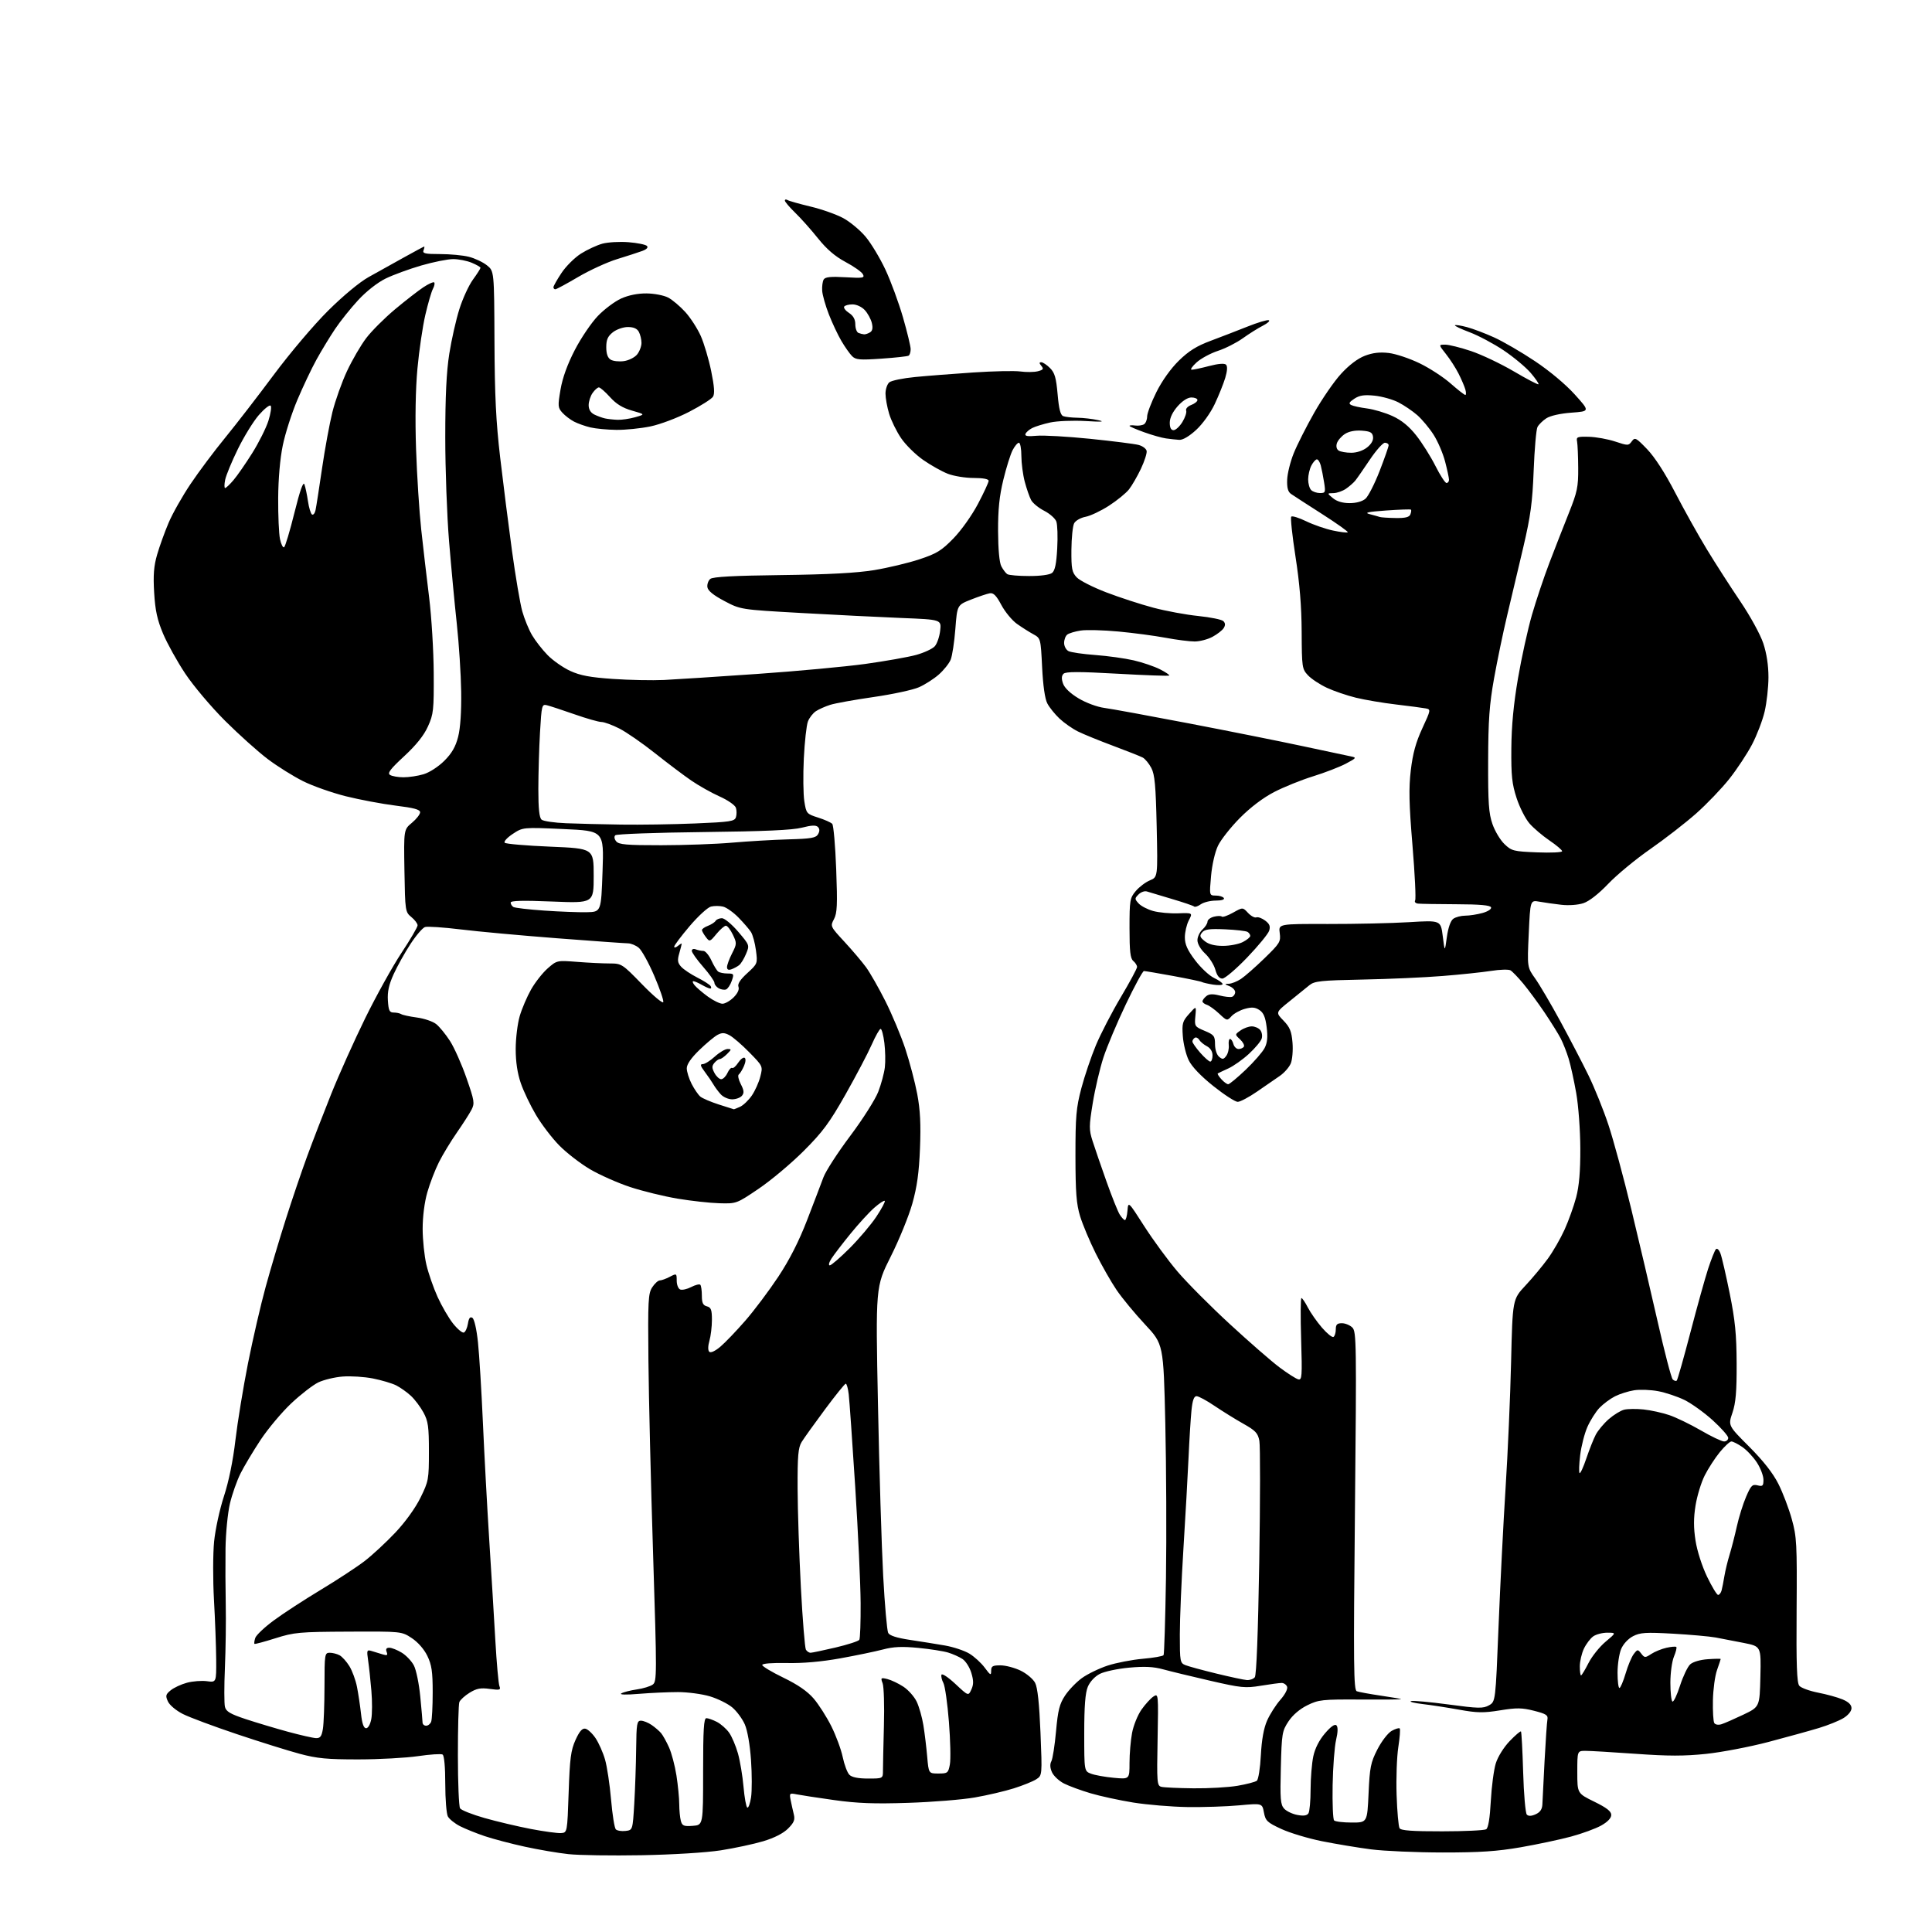 <?xml version="1.0" encoding="UTF-8" standalone="no"?>
<svg 
  version="1.1" 
  xmlns="http://www.w3.org/2000/svg" 
  xmlns:xlink="http://www.w3.org/1999/xlink" 
  xmlns:svg="http://www.w3.org/2000/svg"
  xmlns:rdf="http://www.w3.org/1999/02/22-rdf-syntax-ns#"
  xmlns:cc="http://creativecommons.org/ns#"
  xmlns:dc="http://purl.org/dc/elements/1.1/"
  viewBox="0 0 768 768"
  width="768"
  height="768"
>
<style>svg {background-color: white; }</style>"
<path stroke="none" fill="black" fill-rule="evenodd" d="M255.00,737.48C243.18,737.69 230.12,737.50 226.00,737.05C221.88,736.61 214.06,735.28 208.63,734.09C203.20,732.91 196.03,731.02 192.70,729.90C189.37,728.78 184.94,726.99 182.85,725.93C180.77,724.86 178.60,723.12 178.03,722.06C177.47,721.00 177.00,715.18 177.00,709.12C177.00,702.46 176.58,697.86 175.94,697.46C175.36,697.10 170.97,697.39 166.19,698.09C161.41,698.79 150.75,699.38 142.50,699.39C130.11,699.40 126.06,699.02 119.19,697.18C114.62,695.96 103.37,692.44 94.19,689.36C85.01,686.28 75.35,682.68 72.71,681.35C70.01,679.98 67.41,677.81 66.75,676.35C65.72,674.08 65.86,673.54 67.88,671.90C69.15,670.87 72.05,669.52 74.33,668.91C76.60,668.30 80.16,668.03 82.23,668.30C86.00,668.81 86.00,668.81 85.94,659.65C85.90,654.62 85.51,643.98 85.06,636.00C84.61,628.02 84.64,617.58 85.11,612.79C85.59,608.00 87.34,599.90 89.02,594.79C90.93,588.95 92.63,580.67 93.58,572.50C94.42,565.35 96.67,551.62 98.57,542.00C100.48,532.38 103.65,518.65 105.62,511.50C107.58,504.35 111.20,492.20 113.66,484.50C116.11,476.80 119.89,465.66 122.06,459.74C124.23,453.83 128.53,442.69 131.61,435.00C134.69,427.30 140.79,413.70 145.17,404.77C149.55,395.85 156.03,384.17 159.57,378.82C163.11,373.47 166.00,368.53 166.00,367.84C166.00,367.14 164.89,365.66 163.52,364.54C161.10,362.54 161.04,362.18 160.77,346.14C160.50,329.78 160.50,329.78 163.75,327.07C165.54,325.58 167.00,323.70 167.00,322.90C167.00,321.80 164.57,321.14 157.25,320.24C151.89,319.57 143.00,317.90 137.50,316.53C132.00,315.15 124.35,312.46 120.50,310.54C116.65,308.62 110.35,304.69 106.50,301.79C102.65,298.90 94.98,292.02 89.46,286.52C83.88,280.94 76.85,272.61 73.61,267.73C70.41,262.91 66.45,255.77 64.81,251.86C62.51,246.39 61.70,242.67 61.28,235.60C60.86,228.60 61.14,225.02 62.46,220.47C63.41,217.19 65.46,211.50 67.02,207.83C68.57,204.16 72.52,197.18 75.79,192.33C79.05,187.47 85.23,179.22 89.51,174.00C93.78,168.78 102.48,157.53 108.82,149.00C115.30,140.30 124.78,129.11 130.43,123.50C136.38,117.59 142.96,112.13 146.50,110.16C149.80,108.33 156.06,104.84 160.42,102.41C164.78,99.99 168.48,98.00 168.64,98.00C168.80,98.00 168.68,98.68 168.36,99.50C167.88,100.75 168.99,101.00 174.95,101.00C178.89,101.00 184.04,101.48 186.39,102.08C188.73,102.67 191.96,104.19 193.55,105.46C196.44,107.77 196.44,107.77 196.56,135.63C196.65,157.27 197.16,167.64 198.84,182.00C200.03,192.18 202.14,208.82 203.53,219.00C204.93,229.18 206.76,239.97 207.61,243.00C208.46,246.03 210.21,250.30 211.51,252.50C212.80,254.70 215.57,258.26 217.68,260.41C219.78,262.56 223.83,265.39 226.67,266.70C230.66,268.53 234.56,269.26 243.67,269.89C250.18,270.34 259.32,270.52 264.00,270.30C268.68,270.07 285.32,268.99 301.00,267.90C316.68,266.81 336.02,265.02 344.00,263.92C351.98,262.81 361.07,261.20 364.20,260.34C367.34,259.47 370.65,257.93 371.57,256.92C372.49,255.91 373.46,253.10 373.73,250.69C374.23,246.29 374.23,246.29 358.36,245.66C349.64,245.31 331.68,244.41 318.45,243.67C294.40,242.32 294.40,242.32 287.95,238.91C283.58,236.60 281.40,234.83 281.20,233.41C281.04,232.26 281.55,230.79 282.35,230.13C283.37,229.28 291.69,228.83 310.65,228.60C329.40,228.37 340.52,227.77 347.50,226.63C353.00,225.72 361.10,223.79 365.50,222.33C372.37,220.06 374.28,218.88 379.00,214.03C382.10,210.85 386.35,204.87 388.75,200.32C391.09,195.89 393.00,191.75 393.00,191.13C393.00,190.42 390.80,190.00 387.02,190.00C383.73,190.00 379.12,189.25 376.77,188.33C374.42,187.42 370.02,184.95 367.00,182.85C363.98,180.75 360.01,176.85 358.20,174.17C356.38,171.50 354.25,167.14 353.45,164.49C352.65,161.85 352.00,158.23 352.00,156.46C352.00,154.69 352.69,152.68 353.52,151.98C354.36,151.28 358.97,150.33 363.77,149.87C368.57,149.40 379.00,148.59 386.94,148.06C394.88,147.53 403.29,147.35 405.62,147.67C407.95,147.99 411.05,147.95 412.52,147.59C414.71,147.03 414.96,146.66 413.97,145.46C413.06,144.37 413.05,144.00 413.92,144.00C414.57,144.00 416.13,145.04 417.40,146.31C419.27,148.18 419.84,150.16 420.42,156.73C420.93,162.58 421.55,165.00 422.64,165.42C423.48,165.74 426.04,166.03 428.33,166.06C430.62,166.09 434.30,166.52 436.50,167.01C439.42,167.66 438.07,167.76 431.50,167.37C426.53,167.09 420.26,167.34 417.50,167.94C414.75,168.54 411.51,169.54 410.30,170.16C409.09,170.78 407.90,171.82 407.64,172.49C407.31,173.36 408.51,173.56 412.01,173.23C414.67,172.97 424.24,173.51 433.30,174.43C442.35,175.36 451.05,176.45 452.63,176.88C454.21,177.30 455.64,178.37 455.81,179.26C455.98,180.14 454.96,183.32 453.54,186.33C452.12,189.33 449.98,193.02 448.80,194.53C447.61,196.04 444.03,198.96 440.84,201.02C437.66,203.08 433.47,205.06 431.54,205.43C429.60,205.79 427.56,206.95 426.99,208.01C426.43,209.07 425.94,213.82 425.90,218.57C425.85,226.09 426.12,227.49 428.00,229.50C429.18,230.76 434.47,233.45 439.75,235.47C445.02,237.49 453.43,240.23 458.44,241.56C463.44,242.89 471.50,244.38 476.35,244.87C481.20,245.37 485.68,246.28 486.31,246.91C487.11,247.71 487.15,248.54 486.43,249.69C485.86,250.58 483.85,252.15 481.96,253.16C480.08,254.17 476.89,255.00 474.88,255.00C472.87,255.00 467.68,254.34 463.36,253.53C459.04,252.72 450.60,251.60 444.60,251.04C438.61,250.48 431.86,250.30 429.60,250.65C427.35,250.99 424.94,251.72 424.25,252.26C423.56,252.80 423.00,254.30 423.00,255.59C423.00,256.88 423.79,258.33 424.75,258.83C425.71,259.32 430.52,260.02 435.43,260.38C440.34,260.74 447.21,261.70 450.70,262.51C454.19,263.32 458.88,264.92 461.12,266.06C463.36,267.20 465.01,268.32 464.79,268.54C464.57,268.77 455.28,268.44 444.15,267.81C428.85,266.95 423.64,266.96 422.77,267.83C421.96,268.64 421.90,269.82 422.58,271.74C423.18,273.47 425.50,275.67 428.76,277.62C431.70,279.38 436.15,281.03 438.96,281.40C441.70,281.76 456.90,284.55 472.72,287.58C488.55,290.62 508.93,294.69 518.00,296.64C527.08,298.58 535.62,300.40 537.00,300.68C539.34,301.15 539.22,301.33 535.00,303.57C532.52,304.88 526.67,307.14 522.00,308.59C517.33,310.03 510.35,312.85 506.50,314.84C502.07,317.14 497.07,320.93 492.88,325.15C489.24,328.83 485.32,333.79 484.18,336.17C482.97,338.68 481.81,343.76 481.41,348.25C480.72,356.00 480.72,356.00 483.30,356.00C484.72,356.00 486.16,356.45 486.50,357.00C486.87,357.60 485.58,358.00 483.28,358.00C481.17,358.00 478.50,358.66 477.35,359.46C476.20,360.27 475.01,360.67 474.69,360.36C474.38,360.05 470.39,358.69 465.81,357.34C461.24,355.99 456.78,354.66 455.90,354.37C455.02,354.08 453.53,354.61 452.60,355.54C451.01,357.14 451.01,357.35 452.61,359.12C453.55,360.16 456.16,361.52 458.41,362.14C460.66,362.76 465.12,363.18 468.31,363.06C474.13,362.85 474.13,362.85 472.56,365.88C471.70,367.54 471.00,370.57 471.00,372.61C471.00,375.40 472.01,377.66 475.07,381.71C477.31,384.67 480.68,387.83 482.57,388.73C484.46,389.63 486.00,390.73 486.00,391.18C486.00,391.62 484.31,391.72 482.25,391.40C480.19,391.07 478.19,390.61 477.80,390.38C477.42,390.14 472.27,389.06 466.36,387.97C460.45,386.89 455.22,386.00 454.73,386.00C454.25,386.00 451.01,391.96 447.53,399.25C444.05,406.54 440.04,416.06 438.62,420.40C437.21,424.75 435.30,432.88 434.39,438.46C432.88,447.74 432.87,449.04 434.31,453.56C435.17,456.28 437.65,463.47 439.80,469.54C441.95,475.61 444.34,481.57 445.10,482.79C445.86,484.00 446.80,485.00 447.18,485.00C447.56,485.00 448.02,483.31 448.19,481.25C448.50,477.50 448.50,477.50 454.90,487.50C458.43,493.00 464.37,501.10 468.12,505.50C471.87,509.90 481.21,519.29 488.89,526.36C496.56,533.44 505.44,541.17 508.62,543.55C511.80,545.93 515.15,548.07 516.06,548.30C517.56,548.70 517.67,547.26 517.22,532.37C516.94,523.37 517.00,516.00 517.34,516.00C517.68,516.00 518.83,517.69 519.89,519.75C520.96,521.81 523.48,525.42 525.50,527.76C527.52,530.10 529.58,531.76 530.08,531.45C530.59,531.14 531.00,529.78 531.00,528.44C531.00,526.52 531.52,526.00 533.43,526.00C534.76,526.00 536.63,526.78 537.59,527.73C539.20,529.35 539.27,533.97 538.61,600.60C537.99,662.32 538.09,671.82 539.35,672.30C540.15,672.61 544.45,673.39 548.90,674.05C553.36,674.70 557.00,675.33 557.00,675.46C557.00,675.58 549.69,675.64 540.75,675.59C525.57,675.51 524.18,675.66 519.68,677.87C516.66,679.36 513.87,681.75 512.19,684.28C509.66,688.11 509.50,689.10 509.15,702.71C508.83,715.11 509.01,717.35 510.45,718.95C511.38,719.97 513.74,721.10 515.71,721.47C518.20,721.94 519.55,721.74 520.13,720.82C520.59,720.10 520.98,715.81 520.98,711.30C520.99,706.79 521.48,700.88 522.06,698.16C522.74,695.00 524.40,691.72 526.69,689.05C529.04,686.30 530.61,685.21 531.25,685.85C531.90,686.50 531.85,688.50 531.11,691.67C530.49,694.33 529.87,702.42 529.74,709.66C529.61,716.90 529.87,723.20 530.33,723.65C530.78,724.11 533.93,724.49 537.33,724.49C543.50,724.50 543.50,724.50 544.03,712.88C544.49,702.52 544.87,700.63 547.54,695.41C549.21,692.16 551.72,688.89 553.21,688.05C554.68,687.23 556.12,686.79 556.41,687.08C556.70,687.36 556.44,690.71 555.85,694.52C555.26,698.33 554.95,706.86 555.17,713.48C555.39,720.09 555.92,726.06 556.35,726.75C556.91,727.67 561.43,728.00 573.31,727.98C582.21,727.98 590.08,727.60 590.78,727.16C591.62,726.62 592.25,722.78 592.62,715.92C592.93,710.19 593.82,703.44 594.61,700.93C595.43,698.31 597.78,694.55 600.12,692.11C602.37,689.78 604.38,688.05 604.61,688.28C604.83,688.50 605.22,695.81 605.48,704.51C605.73,713.22 606.39,720.79 606.94,721.34C607.61,722.01 608.78,721.96 610.47,721.19C612.23,720.39 613.04,719.20 613.12,717.27C613.18,715.75 613.57,707.98 613.99,700.00C614.41,692.02 614.92,684.60 615.13,683.50C615.44,681.82 614.61,681.28 609.81,680.06C605.03,678.85 602.87,678.82 596.31,679.89C589.68,680.96 587.20,680.92 580.00,679.62C575.32,678.78 568.80,677.77 565.50,677.39C562.20,677.00 560.12,676.47 560.89,676.21C561.65,675.95 568.35,676.56 575.77,677.55C587.73,679.16 589.55,679.20 591.88,677.90C594.50,676.43 594.50,676.43 595.70,646.46C596.36,629.98 597.61,605.25 598.49,591.50C599.37,577.75 600.36,555.25 600.68,541.50C601.27,516.50 601.27,516.50 606.41,511.00C609.24,507.98 613.24,503.17 615.30,500.33C617.37,497.49 620.36,492.29 621.95,488.77C623.54,485.26 625.61,479.49 626.55,475.94C627.74,471.40 628.23,465.66 628.20,456.50C628.18,449.32 627.45,439.47 626.57,434.50C625.70,429.55 624.35,423.41 623.57,420.85C622.79,418.30 621.38,414.70 620.43,412.85C619.48,411.01 616.58,406.35 613.99,402.50C611.39,398.65 607.58,393.48 605.52,391.00C603.46,388.52 601.17,386.15 600.43,385.72C599.69,385.30 596.25,385.39 592.79,385.94C589.33,386.48 580.65,387.40 573.50,387.97C566.35,388.55 552.02,389.19 541.65,389.39C525.05,389.72 522.52,389.99 520.51,391.63C519.26,392.66 515.72,395.52 512.65,397.99C507.06,402.47 507.06,402.47 510.20,405.70C512.75,408.33 513.42,409.97 513.79,414.46C514.04,417.50 513.73,421.23 513.10,422.74C512.46,424.26 510.50,426.49 508.72,427.71C506.95,428.92 502.87,431.73 499.65,433.96C496.43,436.18 492.99,438.00 492.00,438.00C491.01,438.00 486.66,435.19 482.35,431.75C477.36,427.77 473.79,424.03 472.55,421.50C471.47,419.30 470.41,414.98 470.19,411.89C469.82,406.82 470.06,405.96 472.68,403.04C475.57,399.79 475.57,399.79 475.18,403.93C474.80,407.94 474.90,408.11 478.88,409.78C482.61,411.34 482.98,411.83 482.99,415.13C483.00,417.23 483.68,419.32 484.61,420.09C485.97,421.22 486.41,421.16 487.47,419.71C488.16,418.77 488.60,416.87 488.45,415.50C488.30,414.12 488.53,413.00 488.97,413.00C489.41,413.00 490.00,413.90 490.29,415.00C490.58,416.10 491.50,417.00 492.35,417.00C493.19,417.00 494.14,416.58 494.46,416.06C494.78,415.54 494.10,414.24 492.95,413.17C490.85,411.22 490.85,411.22 493.15,409.61C494.41,408.72 496.41,408.00 497.60,408.00C498.79,408.00 500.30,408.65 500.96,409.45C501.62,410.25 501.89,411.78 501.54,412.86C501.20,413.94 498.92,416.66 496.47,418.92C494.02,421.18 490.33,423.79 488.26,424.73C486.19,425.67 484.32,426.56 484.09,426.71C483.86,426.86 484.50,427.89 485.49,428.99C486.49,430.10 487.72,431.00 488.23,431.00C488.73,431.00 491.86,428.41 495.18,425.25C498.49,422.09 501.88,418.20 502.70,416.61C503.79,414.51 504.01,412.25 503.52,408.33C503.02,404.34 502.28,402.57 500.63,401.50C498.94,400.38 497.59,400.27 494.86,401.03C492.90,401.57 490.51,402.89 489.54,403.95C487.81,405.87 487.73,405.85 484.64,402.95C482.91,401.32 480.71,399.74 479.75,399.43C478.79,399.12 478.00,398.50 478.00,398.06C478.00,397.61 478.67,396.68 479.50,396.00C480.59,395.10 482.02,395.02 484.75,395.71C486.82,396.23 489.07,396.48 489.76,396.25C490.44,396.02 491.00,395.18 491.00,394.38C491.00,393.59 489.99,392.53 488.75,392.03C486.68,391.20 486.66,391.12 488.50,391.06C489.60,391.02 491.76,390.16 493.29,389.15C494.83,388.13 499.04,384.44 502.64,380.94C508.80,374.96 509.17,374.34 508.71,370.91C508.22,367.25 508.22,367.25 527.86,367.30C538.66,367.32 553.17,367.00 560.11,366.58C572.72,365.81 572.72,365.81 573.52,372.16C574.32,378.50 574.32,378.50 575.15,372.50C575.67,368.77 576.63,366.03 577.68,365.25C578.62,364.56 580.76,364.00 582.44,363.99C584.12,363.99 587.22,363.51 589.31,362.93C591.49,362.32 592.95,361.37 592.72,360.69C592.43,359.85 588.31,359.48 578.91,359.45C571.53,359.42 564.69,359.31 563.69,359.20C562.69,359.09 562.18,358.52 562.54,357.93C562.91,357.34 562.43,347.49 561.48,336.03C560.10,319.44 559.97,313.36 560.82,306.15C561.61,299.52 562.82,295.08 565.38,289.55C568.83,282.09 568.84,282.00 566.68,281.59C565.48,281.36 560.23,280.67 555.00,280.05C549.77,279.44 542.58,278.22 539.00,277.35C535.42,276.47 530.22,274.70 527.44,273.40C524.66,272.10 521.28,269.87 519.94,268.44C517.59,265.93 517.50,265.30 517.43,251.17C517.38,240.97 516.63,231.86 514.98,221.28C513.68,212.91 512.92,205.75 513.30,205.37C513.68,204.98 516.36,205.82 519.25,207.22C522.14,208.62 526.93,210.28 529.90,210.90C532.86,211.53 535.50,211.84 535.75,211.59C535.99,211.34 531.40,208.07 525.53,204.32C519.66,200.57 514.10,196.97 513.18,196.33C511.98,195.49 511.55,193.88 511.67,190.68C511.76,188.22 512.94,183.49 514.28,180.17C515.62,176.85 519.27,169.62 522.39,164.12C525.51,158.61 530.31,151.63 533.07,148.62C536.26,145.13 539.70,142.52 542.54,141.43C545.70,140.22 548.50,139.90 552.07,140.32C554.85,140.65 560.36,142.49 564.31,144.41C568.27,146.32 573.82,149.94 576.66,152.45C579.50,154.95 582.12,157.00 582.48,157.00C582.84,157.00 582.84,155.99 582.48,154.75C582.11,153.51 580.91,150.70 579.79,148.50C578.68,146.30 576.44,142.81 574.80,140.75C571.83,137.00 571.83,137.00 574.49,137.00C575.95,137.00 580.58,138.15 584.78,139.56C588.97,140.97 596.63,144.61 601.79,147.64C606.95,150.68 611.35,152.98 611.58,152.76C611.80,152.53 610.40,150.49 608.46,148.22C606.51,145.95 601.67,141.92 597.69,139.25C593.70,136.59 587.63,133.36 584.19,132.07C580.75,130.78 578.13,129.54 578.37,129.30C578.60,129.06 580.76,129.40 583.15,130.04C585.54,130.68 590.40,132.52 593.94,134.13C597.48,135.73 604.76,139.96 610.11,143.53C615.88,147.37 622.33,152.75 625.94,156.75C632.04,163.50 632.04,163.50 624.66,164.04C620.20,164.37 616.26,165.26 614.68,166.29C613.24,167.23 611.66,168.79 611.17,169.75C610.67,170.71 609.99,178.47 609.66,187.00C609.16,199.80 608.44,205.12 605.54,217.50C603.60,225.75 600.71,237.98 599.11,244.68C597.51,251.38 595.17,262.63 593.91,269.68C592.05,280.10 591.61,286.25 591.56,302.50C591.51,319.19 591.79,323.34 593.28,327.59C594.25,330.39 596.40,333.97 598.06,335.55C600.88,338.26 601.67,338.46 611.03,338.83C616.51,339.05 620.99,338.84 620.97,338.37C620.96,337.89 618.70,335.98 615.96,334.12C613.22,332.26 609.65,329.23 608.03,327.38C606.41,325.54 604.10,320.99 602.88,317.27C601.03,311.60 600.69,308.38 600.78,297.50C600.85,288.53 601.67,279.90 603.42,269.67C604.82,261.51 607.32,250.15 608.97,244.43C610.63,238.71 613.74,229.41 615.90,223.76C618.06,218.12 621.53,209.22 623.62,204.00C627.00,195.53 627.41,193.58 627.36,186.00C627.33,181.32 627.13,176.60 626.91,175.50C626.54,173.70 627.00,173.51 631.63,173.63C634.44,173.70 639.13,174.55 642.04,175.51C647.13,177.20 647.38,177.20 648.66,175.44C649.91,173.74 650.32,173.96 654.76,178.56C657.78,181.70 661.86,188.01 665.93,195.87C669.46,202.67 675.11,212.79 678.50,218.37C681.88,223.94 687.85,233.22 691.76,239.00C695.76,244.92 699.76,252.21 700.93,255.72C702.27,259.76 702.99,264.49 702.99,269.22C702.98,273.22 702.29,279.38 701.46,282.90C700.63,286.42 698.38,292.29 696.46,295.95C694.54,299.61 690.50,305.73 687.48,309.55C684.47,313.37 678.51,319.59 674.25,323.37C669.99,327.14 661.77,333.51 656.00,337.53C650.23,341.54 642.71,347.75 639.31,351.32C635.47,355.34 631.72,358.27 629.42,359.03C627.25,359.74 623.59,360.01 620.61,359.66C617.80,359.34 613.88,358.79 611.91,358.43C608.31,357.79 608.31,357.79 607.70,371.14C607.08,384.50 607.08,384.50 610.24,388.94C611.98,391.38 616.48,399.03 620.24,405.94C623.99,412.85 629.04,422.55 631.46,427.50C633.87,432.45 637.44,441.29 639.38,447.16C641.33,453.02 645.42,468.09 648.46,480.66C651.50,493.22 656.22,513.35 658.95,525.40C661.67,537.44 664.36,547.76 664.93,548.33C665.50,548.90 666.23,549.11 666.54,548.79C666.86,548.48 669.29,539.87 671.96,529.67C674.62,519.47 677.80,508.06 679.02,504.31C680.25,500.57 681.63,497.09 682.09,496.59C682.57,496.06 683.35,496.78 683.91,498.28C684.46,499.71 686.11,506.87 687.59,514.19C689.74,524.84 690.29,530.40 690.34,542.00C690.38,553.21 690.00,557.65 688.67,561.59C686.94,566.69 686.94,566.69 695.34,575.09C700.95,580.72 704.79,585.60 706.93,589.86C708.70,593.35 711.09,599.65 712.26,603.86C714.23,610.93 714.37,613.64 714.18,640.04C714.02,661.80 714.28,668.95 715.24,670.11C715.93,670.95 719.29,672.18 722.69,672.85C726.10,673.51 730.49,674.72 732.44,675.54C734.84,676.54 736.00,677.68 736.00,679.03C736.00,680.21 734.68,681.83 732.79,682.98C731.03,684.05 726.64,685.82 723.04,686.91C719.44,688.00 710.42,690.49 703.00,692.45C695.58,694.40 684.43,696.54 678.24,697.19C669.54,698.10 663.16,698.10 650.24,697.17C641.03,696.52 632.04,695.98 630.25,695.99C627.00,696.00 627.00,696.00 627.00,704.45C627.00,712.89 627.00,712.89 633.75,716.20C638.68,718.61 640.50,720.03 640.50,721.47C640.50,722.72 639.05,724.25 636.51,725.67C634.32,726.90 628.92,728.88 624.51,730.07C620.11,731.26 611.10,733.17 604.50,734.32C595.16,735.94 588.28,736.40 573.50,736.39C563.05,736.38 550.23,735.82 545.00,735.15C539.77,734.47 531.00,733.01 525.50,731.91C520.00,730.81 512.71,728.61 509.31,727.03C503.72,724.44 503.05,723.80 502.43,720.48C501.74,716.81 501.74,716.81 492.62,717.65C487.60,718.12 478.32,718.42 472.00,718.33C465.68,718.23 456.00,717.42 450.50,716.54C445.00,715.65 437.35,713.99 433.50,712.85C429.65,711.71 424.90,709.96 422.95,708.97C420.99,707.97 418.85,705.97 418.19,704.52C417.40,702.79 417.31,701.28 417.93,700.13C418.45,699.16 419.29,693.80 419.79,688.20C420.55,679.80 421.18,677.33 423.38,674.01C424.84,671.80 427.86,668.66 430.09,667.05C432.32,665.44 436.92,663.21 440.32,662.09C443.72,660.98 450.00,659.77 454.28,659.39C458.56,659.02 462.27,658.37 462.54,657.94C462.80,657.51 463.23,643.74 463.49,627.33C463.74,610.92 463.62,583.29 463.23,565.91C462.50,534.32 462.50,534.32 455.13,526.44C451.08,522.10 446.01,515.96 443.86,512.79C441.71,509.63 437.98,503.09 435.58,498.27C433.17,493.45 430.38,486.80 429.37,483.50C427.88,478.63 427.53,474.10 427.51,459.50C427.50,443.77 427.80,440.38 429.85,432.61C431.14,427.73 433.76,420.00 435.66,415.45C437.57,410.90 442.02,402.31 445.56,396.36C449.10,390.40 452.00,385.02 452.00,384.39C452.00,383.76 451.32,382.68 450.50,382.00C449.32,381.02 449.00,378.22 449.00,368.95C449.00,357.85 449.15,356.98 451.48,354.21C452.84,352.59 455.37,350.67 457.10,349.96C460.24,348.66 460.24,348.66 459.80,328.58C459.44,312.28 459.04,307.89 457.67,305.28C456.74,303.51 455.20,301.64 454.24,301.13C453.28,300.63 448.00,298.53 442.50,296.48C437.00,294.43 430.70,291.86 428.50,290.77C426.30,289.68 423.00,287.37 421.16,285.64C419.33,283.91 417.15,281.21 416.33,279.63C415.37,277.81 414.62,272.54 414.26,265.24C413.69,253.76 413.68,253.72 410.74,252.11C409.12,251.23 406.21,249.38 404.26,248.00C402.32,246.62 399.53,243.25 398.06,240.50C396.06,236.74 394.92,235.58 393.45,235.84C392.38,236.02 389.02,237.15 386.00,238.34C380.50,240.51 380.50,240.51 379.77,250.00C379.37,255.22 378.53,260.73 377.90,262.25C377.27,263.77 375.14,266.42 373.18,268.15C371.21,269.88 367.67,272.15 365.30,273.19C362.93,274.24 354.81,275.99 347.25,277.08C339.69,278.17 331.93,279.57 330.00,280.19C328.07,280.80 325.53,281.93 324.35,282.70C323.17,283.47 321.73,285.31 321.16,286.80C320.59,288.28 319.86,294.90 319.53,301.50C319.21,308.10 319.30,315.75 319.73,318.50C320.50,323.38 320.63,323.54 325.21,325.00C327.80,325.82 330.33,326.95 330.83,327.50C331.34,328.05 332.05,336.15 332.40,345.50C332.94,359.69 332.79,362.97 331.52,365.37C330.01,368.20 330.05,368.29 335.66,374.35C338.77,377.71 342.64,382.27 344.26,384.48C345.87,386.69 349.34,392.77 351.97,398.00C354.60,403.23 358.16,411.74 359.88,416.92C361.59,422.11 363.73,430.21 364.62,434.92C365.81,441.27 366.09,446.89 365.71,456.50C365.32,466.17 364.54,471.80 362.65,478.50C361.25,483.45 357.40,492.90 354.08,499.50C348.06,511.50 348.06,511.50 349.01,558.50C349.52,584.35 350.46,614.95 351.08,626.50C351.70,638.05 352.60,648.22 353.07,649.11C353.64,650.19 356.47,651.09 361.71,651.88C365.99,652.52 372.26,653.53 375.63,654.11C379.00,654.70 383.37,656.15 385.34,657.34C387.31,658.53 390.06,661.05 391.46,662.95C393.70,665.98 394.00,666.13 394.00,664.19C394.00,662.33 394.56,662.00 397.68,662.00C399.71,662.00 403.32,662.95 405.71,664.10C408.10,665.26 410.70,667.45 411.48,668.97C412.46,670.86 413.13,677.14 413.61,688.75C414.30,705.76 414.30,705.76 411.90,707.31C410.58,708.16 406.57,709.77 403.00,710.90C399.43,712.03 392.45,713.66 387.50,714.52C382.55,715.39 370.62,716.35 361.00,716.66C347.52,717.11 340.77,716.85 331.59,715.56C325.05,714.64 318.35,713.62 316.71,713.29C313.86,712.72 313.75,712.83 314.30,715.60C314.62,717.19 315.18,719.72 315.55,721.22C316.09,723.40 315.64,724.51 313.26,726.89C311.37,728.78 307.82,730.59 303.40,731.92C299.61,733.05 292.00,734.68 286.50,735.54C280.69,736.44 267.48,737.25 255.00,737.48zM223.00,728.68C225.50,728.50 225.50,728.50 226.05,712.50C226.51,698.95 226.93,695.76 228.77,691.67C230.34,688.21 231.45,686.94 232.69,687.18C233.65,687.36 235.47,689.06 236.74,690.94C238.01,692.83 239.71,696.65 240.51,699.44C241.32,702.22 242.39,709.39 242.91,715.37C243.42,721.35 244.27,726.67 244.80,727.20C245.33,727.73 247.05,728.01 248.63,727.83C251.50,727.50 251.50,727.50 252.13,717.00C252.47,711.23 252.81,701.44 252.88,695.25C252.99,685.18 253.19,684.00 254.78,684.00C255.76,684.00 257.67,684.77 259.03,685.70C260.39,686.64 262.08,688.10 262.80,688.95C263.51,689.80 264.93,692.34 265.94,694.60C266.96,696.85 268.29,701.89 268.90,705.79C269.50,709.69 270.01,714.82 270.01,717.19C270.02,719.56 270.30,722.54 270.64,723.80C271.18,725.80 271.80,726.06 275.38,725.80C279.50,725.50 279.50,725.50 279.50,704.25C279.50,687.48 279.77,683.00 280.80,683.00C281.51,683.00 283.39,683.67 284.97,684.48C286.55,685.30 288.74,687.22 289.83,688.76C290.92,690.29 292.50,694.01 293.35,697.02C294.19,700.03 295.19,705.99 295.56,710.26C295.93,714.53 296.61,718.26 297.05,718.53C297.50,718.81 298.18,716.97 298.56,714.45C298.94,711.93 298.93,705.28 298.54,699.68C298.12,693.59 297.13,687.88 296.07,685.47C295.10,683.25 292.86,680.22 291.09,678.73C289.32,677.24 285.31,675.26 282.18,674.32C279.06,673.39 273.35,672.63 269.50,672.63C265.65,672.63 258.68,672.94 254.00,673.33C248.88,673.76 246.10,673.69 247.00,673.15C247.82,672.65 250.58,671.95 253.11,671.58C255.65,671.22 258.52,670.34 259.48,669.64C261.14,668.43 261.14,665.83 259.62,617.93C258.73,590.19 257.90,555.56 257.76,540.97C257.52,516.99 257.67,514.17 259.27,511.72C260.25,510.22 261.60,509.00 262.27,508.99C262.95,508.99 264.74,508.34 266.25,507.55C268.95,506.14 269.00,506.17 269.00,509.09C269.00,510.73 269.63,512.31 270.41,512.60C271.19,512.90 273.15,512.46 274.78,511.61C276.41,510.77 278.03,510.36 278.37,510.71C278.72,511.05 279.00,513.01 279.00,515.05C279.00,517.93 279.45,518.89 281.00,519.29C282.65,519.72 283.00,520.65 283.00,524.66C283.00,527.33 282.55,531.07 282.01,532.97C281.41,535.07 281.38,536.78 281.94,537.34C282.50,537.90 284.20,537.13 286.30,535.38C288.19,533.80 292.67,529.12 296.26,525.00C299.85,520.88 305.76,513.00 309.40,507.50C313.87,500.74 317.58,493.45 320.84,485.00C323.49,478.12 326.42,470.48 327.33,468.00C328.25,465.52 333.05,458.10 338.01,451.50C342.96,444.90 347.96,437.02 349.12,434.00C350.29,430.98 351.46,426.62 351.74,424.31C352.02,422.01 351.93,417.62 351.55,414.56C351.17,411.50 350.50,409.00 350.06,409.00C349.63,409.00 348.04,411.81 346.52,415.25C345.01,418.69 340.34,427.57 336.14,435.00C329.73,446.33 327.05,449.95 319.50,457.50C314.55,462.45 306.51,469.20 301.64,472.50C292.81,478.48 292.75,478.50 285.97,478.31C282.23,478.21 274.75,477.38 269.34,476.48C263.93,475.57 255.45,473.50 250.50,471.87C245.55,470.23 238.35,467.04 234.50,464.77C230.65,462.49 225.16,458.24 222.30,455.32C219.43,452.40 215.28,446.96 213.08,443.24C210.87,439.52 208.14,433.83 207.03,430.58C205.68,426.66 205.00,422.12 205.00,417.02C205.00,412.81 205.72,406.92 206.59,403.93C207.47,400.94 209.51,396.17 211.12,393.33C212.74,390.48 215.70,386.71 217.72,384.94C221.36,381.75 221.41,381.74 229.44,382.36C233.87,382.71 239.68,382.99 242.35,382.99C247.10,383.00 247.35,383.16 255.21,391.25C259.62,395.79 263.42,398.99 263.66,398.37C263.89,397.75 262.28,393.02 260.06,387.87C257.85,382.72 255.08,377.71 253.91,376.75C252.74,375.79 250.82,375.00 249.64,374.99C248.46,374.98 235.80,374.08 221.50,372.98C207.20,371.88 189.93,370.30 183.12,369.46C176.31,368.63 169.94,368.20 168.96,368.51C167.99,368.82 165.37,371.87 163.15,375.29C160.92,378.70 157.93,384.07 156.50,387.21C154.58,391.41 153.97,394.20 154.19,397.71C154.45,401.73 154.82,402.50 156.50,402.50C157.60,402.50 158.95,402.79 159.50,403.14C160.05,403.49 162.85,404.09 165.73,404.48C168.61,404.86 172.04,406.03 173.36,407.07C174.69,408.11 177.17,411.15 178.89,413.82C180.60,416.50 183.55,423.11 185.43,428.53C188.59,437.59 188.75,438.59 187.43,441.14C186.64,442.67 184.02,446.75 181.62,450.21C179.21,453.67 176.00,458.97 174.48,461.99C172.96,465.01 170.88,470.41 169.86,473.99C168.73,477.93 168.01,483.65 168.01,488.50C168.02,492.90 168.69,499.31 169.50,502.74C170.31,506.18 172.31,511.94 173.95,515.56C175.59,519.17 178.35,523.92 180.08,526.11C181.82,528.30 183.75,529.92 184.37,529.71C184.99,529.51 185.72,527.93 186.00,526.20C186.36,523.96 186.87,523.28 187.78,523.86C188.53,524.33 189.45,528.34 190.00,533.58C190.52,538.49 191.40,552.85 191.96,565.50C192.52,578.15 193.65,599.08 194.47,612.00C195.29,624.92 196.39,642.92 196.90,652.00C197.42,661.08 198.15,669.29 198.53,670.25C199.14,671.80 198.71,671.92 194.68,671.37C191.06,670.87 189.45,671.18 186.67,672.89C184.76,674.07 182.93,675.74 182.60,676.60C182.27,677.46 182.01,687.01 182.02,697.83C182.02,708.65 182.41,718.10 182.88,718.83C183.34,719.57 187.72,721.30 192.61,722.69C197.50,724.08 205.78,726.04 211.00,727.04C216.22,728.04 221.62,728.77 223.00,728.68zM474.42,710.88C480.42,710.95 488.30,710.49 491.92,709.88C495.54,709.26 499.00,708.35 499.61,707.87C500.23,707.38 500.95,702.82 501.21,697.73C501.54,691.52 502.36,686.98 503.70,683.94C504.81,681.44 507.17,677.73 508.96,675.70C510.86,673.54 511.97,671.37 511.64,670.50C511.32,669.67 510.35,669.00 509.47,669.00C508.60,669.00 504.87,669.50 501.18,670.11C495.02,671.12 493.40,670.96 480.99,668.10C473.57,666.39 465.17,664.36 462.33,663.58C458.53,662.53 454.96,662.36 448.83,662.92C444.25,663.34 439.00,664.46 437.17,665.41C435.20,666.43 433.26,668.52 432.42,670.53C431.41,672.96 431.00,678.24 431.00,688.99C431.00,704.05 431.00,704.05 433.72,705.08C435.21,705.65 439.26,706.38 442.72,706.70C449.00,707.29 449.00,707.29 449.00,700.78C449.00,697.20 449.45,691.85 450.01,688.89C450.56,685.92 452.25,681.75 453.76,679.60C455.27,677.46 457.40,675.12 458.50,674.40C460.48,673.10 460.50,673.28 460.16,691.45C459.83,708.62 459.93,709.85 461.66,710.29C462.67,710.55 468.41,710.82 474.42,710.88zM345.07,707.00C351.00,707.00 351.00,707.00 350.99,703.75C350.99,701.96 351.16,693.98 351.37,686.01C351.59,678.04 351.36,670.45 350.86,669.14C350.02,666.93 350.15,666.82 352.73,667.45C354.25,667.82 357.12,669.18 359.09,670.47C361.07,671.76 363.46,674.46 364.41,676.46C365.36,678.46 366.55,682.66 367.06,685.80C367.57,688.93 368.25,694.54 368.57,698.25C369.16,705.00 369.16,705.00 373.03,705.00C376.69,705.00 376.95,704.80 377.59,701.39C377.96,699.40 377.79,691.79 377.21,684.47C376.64,677.16 375.65,670.21 375.02,669.03C374.39,667.85 374.04,666.37 374.25,665.74C374.47,665.10 376.96,666.75 379.79,669.40C384.94,674.22 384.94,674.22 386.13,671.61C387.05,669.60 387.05,668.10 386.12,665.00C385.46,662.80 383.87,660.30 382.58,659.46C381.30,658.62 378.73,657.47 376.87,656.91C375.02,656.35 369.68,655.51 365.01,655.06C358.58,654.44 355.17,654.59 351.01,655.69C347.98,656.49 340.32,658.08 334.00,659.22C326.52,660.57 319.09,661.22 312.75,661.08C306.93,660.96 303.00,661.27 303.00,661.85C303.00,662.39 306.78,664.66 311.41,666.90C317.17,669.69 320.96,672.31 323.46,675.22C325.46,677.56 328.62,682.51 330.48,686.23C332.33,689.94 334.37,695.46 335.00,698.49C335.63,701.52 336.82,704.67 337.64,705.50C338.64,706.50 341.13,707.00 345.07,707.00zM125.62,690.93C127.31,690.99 127.86,690.24 128.36,687.25C128.70,685.19 128.98,677.54 128.99,670.25C129.00,657.53 129.08,657.00 131.07,657.00C132.20,657.00 133.96,657.44 134.98,657.99C135.99,658.53 137.75,660.48 138.88,662.31C140.02,664.15 141.38,667.86 141.91,670.57C142.44,673.28 143.16,678.09 143.51,681.25C143.94,685.17 144.58,687.00 145.53,687.00C146.33,687.00 147.20,685.46 147.59,683.36C147.97,681.36 147.99,676.30 147.63,672.11C147.28,667.92 146.70,662.52 146.34,660.09C145.73,655.92 145.81,655.72 147.85,656.34C149.03,656.70 150.98,657.30 152.17,657.66C153.91,658.19 154.21,657.99 153.70,656.66C153.26,655.51 153.59,655.00 154.78,655.00C155.73,655.01 157.94,655.89 159.70,656.96C161.46,658.03 163.64,660.34 164.54,662.08C165.44,663.82 166.58,669.35 167.06,674.37C167.55,679.39 167.96,684.06 167.97,684.75C167.99,685.44 168.63,686.00 169.39,686.00C170.16,686.00 171.06,685.29 171.39,684.42C171.73,683.55 172.00,678.29 172.00,672.73C172.00,664.48 171.61,661.83 169.88,658.25C168.60,655.60 166.15,652.80 163.70,651.18C159.63,648.50 159.63,648.50 138.57,648.60C118.94,648.69 116.96,648.87 109.50,651.23C105.10,652.62 101.35,653.63 101.16,653.46C100.97,653.29 101.11,652.24 101.46,651.13C101.81,650.02 105.11,646.89 108.80,644.17C112.48,641.44 120.87,635.98 127.44,632.02C134.00,628.07 141.88,622.90 144.95,620.54C148.01,618.18 153.50,613.09 157.15,609.23C161.12,605.02 165.13,599.46 167.14,595.37C170.36,588.82 170.50,588.08 170.50,577.02C170.50,567.12 170.20,564.94 168.34,561.50C167.15,559.30 164.90,556.31 163.34,554.86C161.78,553.41 159.14,551.55 157.49,550.71C155.83,549.88 151.68,548.65 148.27,547.97C144.86,547.30 139.47,546.95 136.29,547.19C133.10,547.43 128.72,548.48 126.54,549.52C124.37,550.57 119.51,554.33 115.75,557.88C111.99,561.43 106.50,567.97 103.57,572.41C100.63,576.86 97.04,582.86 95.60,585.74C94.16,588.62 92.26,594.02 91.39,597.74C90.52,601.46 89.74,609.45 89.65,615.50C89.57,621.55 89.61,631.67 89.74,638.00C89.87,644.33 89.72,655.51 89.41,662.86C89.09,670.20 89.10,677.25 89.42,678.52C89.88,680.37 91.57,681.35 97.75,683.40C102.01,684.80 109.55,687.06 114.50,688.41C119.45,689.75 124.45,690.89 125.62,690.93zM684.33,685.40C685.53,685.02 689.42,683.31 693.00,681.61C699.50,678.50 699.50,678.50 699.78,666.48C700.06,654.47 700.06,654.47 693.28,653.11C689.55,652.36 684.48,651.38 682.00,650.93C679.52,650.48 671.86,649.80 664.98,649.41C654.21,648.81 651.99,648.95 649.15,650.42C647.20,651.43 645.26,653.53 644.42,655.53C643.64,657.41 643.00,661.65 643.00,664.97C643.00,668.29 643.34,671.00 643.75,671.00C644.16,671.00 645.26,668.41 646.20,665.25C647.13,662.09 648.59,658.60 649.45,657.50C650.94,655.57 651.05,655.57 652.42,657.33C653.75,659.05 653.98,659.06 656.39,657.48C657.80,656.55 660.52,655.45 662.43,655.02C664.34,654.59 666.11,654.44 666.36,654.70C666.62,654.95 666.19,656.69 665.41,658.55C664.64,660.41 664.00,665.07 664.00,668.91C664.00,672.74 664.37,676.11 664.82,676.39C665.27,676.67 666.63,673.83 667.83,670.09C669.04,666.35 670.86,662.53 671.89,661.60C672.98,660.61 675.90,659.76 678.88,659.56C681.70,659.36 684.00,659.33 684.00,659.48C684.00,659.63 683.34,661.61 682.54,663.89C681.73,666.17 681.00,671.57 680.91,675.90C680.82,680.23 681.06,684.29 681.45,684.93C681.87,685.60 683.06,685.80 684.33,685.40zM495.63,667.85C496.80,667.93 498.22,667.44 498.80,666.74C499.46,665.95 500.10,649.28 500.57,620.93C500.97,596.42 500.99,574.75 500.62,572.76C500.04,569.68 499.11,568.69 494.22,565.94C491.07,564.17 485.94,560.98 482.80,558.86C479.67,556.74 476.45,555.00 475.65,555.00C474.61,555.00 474.03,556.64 473.62,560.75C473.31,563.91 472.78,572.35 472.46,579.50C472.14,586.65 471.23,602.83 470.44,615.46C469.65,628.09 469.00,643.51 469.00,649.73C469.00,660.53 469.10,661.08 471.25,661.93C472.49,662.42 478.00,663.92 483.50,665.26C489.00,666.60 494.46,667.77 495.63,667.85zM628.48,666.00C628.75,666.00 630.08,663.80 631.44,661.12C632.80,658.43 635.85,654.62 638.21,652.64C642.50,649.04 642.50,649.04 638.97,649.02C637.03,649.01 634.50,649.66 633.35,650.47C632.20,651.27 630.53,653.48 629.63,655.37C628.73,657.26 628.00,660.42 628.00,662.40C628.00,664.38 628.22,666.00 628.48,666.00zM322.19,657.00C322.77,657.00 327.24,656.06 332.12,654.92C336.99,653.77 341.26,652.39 341.59,651.85C341.93,651.31 342.16,644.71 342.11,637.18C342.07,629.66 341.10,608.88 339.96,591.00C338.82,573.12 337.66,556.59 337.38,554.25C337.11,551.91 336.57,550.02 336.19,550.04C335.81,550.06 332.09,554.67 327.92,560.29C323.75,565.90 319.59,571.72 318.67,573.21C317.29,575.46 317.01,578.65 317.06,591.71C317.09,600.40 317.68,618.09 318.36,631.03C319.05,643.97 319.95,655.10 320.36,655.78C320.78,656.45 321.60,657.00 322.19,657.00zM682.97,634.00C683.46,634.00 684.08,633.21 684.35,632.25C684.61,631.29 685.12,628.70 685.48,626.50C685.85,624.30 686.77,620.48 687.54,618.00C688.30,615.52 689.60,610.49 690.41,606.81C691.22,603.14 692.88,597.82 694.10,594.99C696.04,590.48 696.59,589.93 698.65,590.45C700.70,590.96 701.00,590.68 701.00,588.22C701.00,586.67 699.84,583.60 698.41,581.41C696.99,579.21 694.37,576.42 692.60,575.21C690.83,573.99 688.87,573.00 688.26,573.00C687.64,573.00 685.57,574.91 683.65,577.25C681.74,579.59 679.03,583.77 677.64,586.54C676.24,589.31 674.61,594.68 674.00,598.47C673.20,603.48 673.20,607.30 674.00,612.43C674.63,616.51 676.57,622.54 678.58,626.74C680.50,630.73 682.48,634.00 682.97,634.00zM630.58,579.78C631.76,576.30 633.43,572.06 634.31,570.37C635.18,568.68 637.50,565.89 639.47,564.16C641.43,562.44 644.19,560.74 645.61,560.38C647.02,560.03 650.50,559.98 653.34,560.28C656.18,560.58 660.75,561.58 663.50,562.51C666.25,563.43 671.91,566.17 676.09,568.59C680.26,571.02 684.42,573.00 685.34,573.00C686.25,573.00 687.00,572.36 687.00,571.58C687.00,570.81 684.21,567.65 680.81,564.56C677.40,561.48 672.34,557.85 669.56,556.49C666.78,555.14 662.09,553.57 659.14,553.02C656.20,552.46 651.92,552.30 649.64,552.65C647.36,553.00 643.92,554.08 642.00,555.05C640.08,556.02 637.29,558.10 635.80,559.66C634.32,561.22 632.17,564.63 631.02,567.22C629.87,569.82 628.57,574.89 628.14,578.49C627.71,582.08 627.60,585.27 627.90,585.57C628.20,585.87 629.41,583.26 630.58,579.78zM329.85,503.00C330.44,503.00 334.00,499.93 337.74,496.19C341.49,492.44 346.28,486.78 348.38,483.62C350.48,480.45 351.98,477.64 351.70,477.37C351.43,477.10 349.56,478.33 347.53,480.11C345.51,481.88 341.26,486.52 338.09,490.42C334.92,494.31 331.53,498.74 330.55,500.25C329.55,501.79 329.25,503.00 329.85,503.00zM291.70,440.95C291.81,440.98 292.95,440.53 294.22,439.95C295.49,439.36 297.58,437.36 298.86,435.50C300.14,433.63 301.66,430.25 302.23,427.98C303.28,423.85 303.28,423.85 297.89,418.35C294.93,415.32 291.37,412.25 289.98,411.52C287.98,410.46 286.99,410.44 285.21,411.39C283.97,412.05 280.72,414.77 277.98,417.42C274.72,420.59 273.00,423.08 273.00,424.67C273.00,425.99 273.87,428.78 274.93,430.86C275.99,432.93 277.55,435.21 278.40,435.92C279.25,436.62 282.55,438.03 285.72,439.05C288.90,440.06 291.59,440.92 291.70,440.95zM291.03,437.00C289.54,437.00 287.49,436.10 286.49,434.99C285.49,433.89 284.19,432.13 283.59,431.08C282.99,430.04 281.46,427.79 280.18,426.09C278.39,423.70 278.20,423.00 279.37,423.00C280.20,423.00 282.35,421.65 284.16,420.00C285.97,418.35 288.25,417.00 289.22,417.00C290.85,417.00 290.83,417.17 289.00,419.00C287.90,420.10 286.61,421.00 286.12,421.00C285.64,421.00 284.67,421.69 283.97,422.53C282.94,423.78 282.95,424.53 284.02,426.53C284.74,427.89 285.95,429.00 286.69,429.00C287.43,429.00 288.55,427.89 289.17,426.53C289.79,425.17 290.63,424.27 291.04,424.52C291.45,424.78 292.53,423.85 293.43,422.46C294.34,421.07 295.50,420.19 296.01,420.50C296.54,420.84 296.43,422.20 295.73,423.79C295.08,425.28 294.15,426.78 293.68,427.12C293.20,427.46 293.56,429.18 294.47,430.94C295.76,433.44 295.87,434.46 294.94,435.57C294.29,436.36 292.53,437.00 291.03,437.00zM481.10,422.00C481.60,422.00 482.00,420.89 482.00,419.54C482.00,418.00 481.16,416.63 479.75,415.89C478.51,415.24 477.13,414.09 476.69,413.33C476.24,412.58 475.45,412.22 474.94,412.54C474.42,412.86 474.00,413.53 474.00,414.02C474.00,414.52 475.40,416.52 477.10,418.47C478.81,420.41 480.61,422.00 481.10,422.00zM287.20,399.00C288.24,399.00 290.24,397.85 291.64,396.46C293.24,394.85 293.95,393.30 293.55,392.27C293.12,391.14 294.22,389.43 297.06,386.84C301.16,383.08 301.19,383.01 300.50,377.78C300.12,374.87 299.23,371.60 298.53,370.50C297.82,369.40 295.59,366.82 293.58,364.76C291.57,362.70 288.81,360.74 287.46,360.40C286.11,360.06 283.93,360.05 282.61,360.38C281.30,360.71 277.47,364.23 274.11,368.19C270.75,372.15 268.00,375.81 268.00,376.32C268.00,376.83 268.68,376.68 269.50,376.00C270.32,375.32 271.00,374.93 271.00,375.13C271.00,375.34 270.56,377.06 270.02,378.95C269.21,381.74 269.35,382.73 270.77,384.30C271.72,385.35 274.61,387.28 277.18,388.59C279.75,389.89 282.14,391.42 282.49,391.98C282.83,392.54 282.75,392.98 282.31,392.96C281.86,392.95 280.38,392.29 279.00,391.50C277.62,390.71 276.11,390.05 275.63,390.04C275.15,390.02 275.37,390.75 276.13,391.67C276.88,392.58 279.26,394.61 281.40,396.17C283.55,397.73 286.15,399.00 287.20,399.00zM288.62,393.32C287.94,393.58 286.62,393.37 285.69,392.85C284.76,392.33 284.00,391.35 284.00,390.68C284.00,390.01 281.98,387.15 279.50,384.32C277.02,381.49 275.00,378.64 275.00,377.98C275.00,377.30 275.68,377.05 276.58,377.39C277.45,377.73 278.81,378.00 279.60,378.00C280.39,378.00 281.81,379.69 282.77,381.75C283.72,383.81 284.95,385.83 285.50,386.23C286.05,386.64 287.71,386.98 289.20,386.98C291.74,387.00 291.84,387.16 290.88,389.92C290.32,391.53 289.30,393.05 288.62,393.32zM485.91,389.00C484.68,389.00 483.78,387.86 483.12,385.47C482.58,383.53 480.76,380.65 479.07,379.07C477.26,377.38 476.00,375.19 476.00,373.75C476.00,372.41 476.90,370.50 478.00,369.50C479.10,368.50 480.00,367.09 480.00,366.36C480.00,365.63 481.15,364.75 482.55,364.40C483.95,364.05 485.36,364.03 485.69,364.36C486.02,364.69 488.03,363.99 490.15,362.80C494.01,360.63 494.01,360.63 496.10,362.88C497.26,364.12 498.75,364.93 499.41,364.67C500.08,364.42 501.66,364.99 502.93,365.95C504.69,367.27 505.06,368.23 504.51,369.98C504.10,371.25 500.16,376.04 495.75,380.64C491.34,385.24 486.91,389.00 485.91,389.00zM290.75,385.31C289.58,385.73 289.00,385.44 289.00,384.43C289.00,383.60 289.90,381.15 291.00,379.00C292.91,375.25 292.93,374.91 291.32,371.54C290.39,369.59 289.15,368.00 288.56,367.99C287.98,367.99 286.29,369.45 284.81,371.24C282.17,374.44 282.08,374.46 280.59,372.50C279.75,371.40 279.05,370.15 279.03,369.73C279.01,369.30 280.08,368.54 281.40,368.04C282.72,367.53 284.10,366.65 284.46,366.06C284.82,365.48 285.96,365.00 286.98,365.00C288.01,365.00 290.91,367.41 293.43,370.36C297.99,375.71 298.01,375.74 296.56,379.19C295.77,381.10 294.53,383.12 293.81,383.67C293.09,384.23 291.71,384.97 290.75,385.31zM486.16,376.00C488.88,376.00 492.43,375.31 494.05,374.47C495.67,373.64 497.00,372.54 497.00,372.03C497.00,371.53 496.51,370.81 495.91,370.44C495.31,370.07 491.30,369.61 487.00,369.42C480.80,369.14 478.91,369.40 477.87,370.65C476.77,371.99 476.92,372.52 478.89,374.11C480.47,375.39 482.81,376.00 486.16,376.00zM233.23,362.62C238.96,362.50 238.96,362.50 239.52,346.39C240.08,330.28 240.08,330.28 223.96,329.56C207.84,328.84 207.84,328.84 203.81,331.51C201.59,332.98 200.16,334.55 200.64,335.01C201.11,335.47 209.26,336.17 218.75,336.56C236.00,337.28 236.00,337.28 236.00,348.16C236.00,359.04 236.00,359.04 219.50,358.37C207.79,357.89 203.00,358.01 203.00,358.79C203.00,359.39 203.48,360.18 204.07,360.54C204.66,360.90 210.17,361.55 216.32,361.97C222.47,362.40 230.08,362.69 233.23,362.62zM262.87,335.99C272.02,335.98 284.68,335.53 291.00,334.97C297.32,334.42 307.39,333.83 313.36,333.66C322.53,333.41 324.37,333.08 325.21,331.58C325.89,330.38 325.86,329.46 325.13,328.73C324.35,327.95 322.55,328.03 318.77,329.01C315.00,329.98 303.84,330.48 279.50,330.76C260.80,330.97 245.09,331.54 244.59,332.03C244.05,332.56 244.20,333.54 244.96,334.46C246.03,335.74 249.10,336.00 262.87,335.99zM247.00,327.79C254.43,327.90 267.58,327.70 276.23,327.34C290.32,326.76 292.03,326.50 292.55,324.84C292.87,323.83 292.87,322.16 292.54,321.12C292.21,320.08 289.35,318.08 286.06,316.61C282.82,315.16 277.77,312.32 274.84,310.31C271.90,308.30 265.39,303.39 260.37,299.41C255.35,295.42 248.96,291.00 246.16,289.58C243.36,288.16 240.17,287.00 239.08,287.00C237.99,287.00 233.14,285.62 228.30,283.92C223.46,282.23 218.56,280.62 217.41,280.34C215.41,279.85 215.29,280.31 214.66,291.16C214.30,297.40 214.01,307.51 214.00,313.63C214.00,321.54 214.38,325.07 215.30,325.83C216.01,326.43 220.40,327.07 225.05,327.25C229.70,327.44 239.57,327.68 247.00,327.79zM160.38,308.98C162.52,308.99 166.12,308.45 168.38,307.77C170.73,307.07 174.27,304.77 176.61,302.44C179.61,299.45 181.10,296.86 182.11,292.92C183.00,289.47 183.44,282.96 183.33,275.00C183.23,268.12 182.45,255.97 181.59,248.00C180.72,240.03 179.34,225.26 178.51,215.19C177.68,205.12 177.00,186.50 177.00,173.81C177.00,157.52 177.47,147.76 178.60,140.62C179.48,135.05 181.28,127.08 182.60,122.91C183.91,118.73 186.34,113.45 187.99,111.17C189.65,108.89 191.00,106.77 191.00,106.46C191.00,106.15 189.44,105.25 187.53,104.45C185.62,103.65 182.30,103.00 180.14,103.00C177.99,103.00 172.29,104.14 167.48,105.53C162.67,106.93 156.28,109.27 153.29,110.73C150.07,112.31 145.63,115.79 142.42,119.26C139.43,122.49 135.27,127.68 133.18,130.81C131.08,133.94 127.75,139.43 125.78,143.00C123.81,146.57 120.40,153.78 118.19,159.00C115.98,164.22 113.38,172.32 112.42,177.00C111.33,182.25 110.63,190.28 110.58,198.00C110.54,204.88 110.86,212.20 111.30,214.28C111.74,216.36 112.47,217.82 112.93,217.54C113.39,217.26 115.24,211.09 117.04,203.83C119.27,194.85 120.55,191.26 121.02,192.57C121.41,193.63 122.04,196.63 122.42,199.23C122.80,201.83 123.53,204.21 124.03,204.52C124.53,204.83 125.16,204.05 125.43,202.79C125.71,201.53 126.86,194.11 128.00,186.30C129.14,178.49 131.00,168.37 132.14,163.80C133.28,159.24 135.89,151.90 137.95,147.50C140.01,143.10 143.45,137.19 145.60,134.37C147.74,131.56 152.88,126.43 157.00,122.98C161.12,119.53 166.20,115.59 168.27,114.21C170.34,112.83 172.29,111.96 172.60,112.27C172.91,112.58 172.68,113.73 172.09,114.83C171.50,115.93 170.15,120.58 169.08,125.16C168.01,129.75 166.60,139.35 165.94,146.50C165.18,154.76 164.98,166.43 165.39,178.50C165.74,188.95 166.67,203.35 167.44,210.50C168.22,217.65 169.63,229.80 170.59,237.50C171.54,245.20 172.36,258.70 172.41,267.50C172.49,282.33 172.33,283.89 170.11,288.78C168.49,292.38 165.46,296.16 160.67,300.60C155.12,305.74 153.92,307.33 155.05,308.05C155.85,308.56 158.25,308.98 160.38,308.98zM409.06,228.98C413.61,228.99 417.25,228.50 418.21,227.75C419.36,226.84 419.93,224.16 420.26,218.00C420.52,213.32 420.36,208.51 419.90,207.29C419.45,206.08 417.28,204.16 415.07,203.04C412.87,201.91 410.54,200.00 409.89,198.79C409.24,197.58 408.11,194.32 407.37,191.55C406.63,188.77 406.02,184.14 406.01,181.25C406.01,178.36 405.56,176.00 405.03,176.00C404.49,176.00 403.36,177.34 402.51,178.98C401.67,180.61 400.01,185.90 398.84,190.73C397.26,197.22 396.72,202.53 396.75,211.13C396.78,218.40 397.27,223.65 398.05,225.13C398.74,226.43 399.79,227.83 400.40,228.23C401.00,228.64 404.90,228.98 409.06,228.98zM554.78,205.92C558.67,205.98 560.22,205.59 560.65,204.46C560.98,203.61 561.08,202.77 560.87,202.59C560.67,202.40 556.23,202.56 551.00,202.93C543.66,203.46 542.18,203.79 544.50,204.39C546.15,204.82 547.95,205.33 548.50,205.51C549.05,205.69 551.88,205.88 554.78,205.92zM536.50,200.00C539.14,200.00 541.55,199.33 542.80,198.25C543.91,197.29 546.43,192.34 548.41,187.26C550.38,182.17 552.00,177.56 552.00,177.01C552.00,176.45 551.33,176.00 550.52,176.00C549.71,176.00 547.01,179.04 544.52,182.75C542.03,186.46 539.44,190.20 538.75,191.05C538.06,191.90 536.39,193.36 535.03,194.30C533.67,195.23 531.42,196.01 530.03,196.03C527.50,196.07 527.50,196.07 529.86,198.03C531.40,199.31 533.71,200.00 536.50,200.00zM524.71,196.00C526.87,196.00 526.98,195.72 526.35,191.75C525.98,189.41 525.38,186.38 525.02,185.00C524.65,183.62 523.94,182.55 523.43,182.61C522.92,182.67 521.94,183.80 521.26,185.11C520.59,186.43 520.02,188.87 520.01,190.55C520.01,192.23 520.54,194.14 521.20,194.80C521.86,195.46 523.44,196.00 524.71,196.00zM89.49,194.00C89.84,194.00 91.34,192.59 92.81,190.86C94.29,189.13 97.65,184.29 100.27,180.11C102.89,175.92 105.79,170.14 106.70,167.26C107.61,164.38 108.01,161.68 107.58,161.26C107.15,160.84 105.04,162.53 102.88,165.00C100.73,167.47 96.99,173.55 94.56,178.50C92.13,183.45 89.86,188.96 89.50,190.75C89.14,192.54 89.13,194.00 89.49,194.00zM575.01,192.00C575.56,192.00 576.00,191.42 576.00,190.71C576.00,190.00 575.30,186.74 574.45,183.47C573.60,180.20 571.53,175.39 569.86,172.79C568.19,170.18 565.28,166.70 563.39,165.03C561.49,163.37 558.10,161.07 555.84,159.92C553.59,158.77 549.34,157.58 546.41,157.28C542.31,156.86 540.44,157.14 538.38,158.49C536.32,159.84 536.02,160.42 537.10,160.99C537.87,161.40 540.71,162.02 543.42,162.37C546.12,162.72 550.69,164.08 553.56,165.40C557.16,167.05 560.10,169.45 562.98,173.10C565.29,176.02 568.72,181.47 570.60,185.20C572.48,188.94 574.47,192.00 575.01,192.00zM537.12,179.98C539.30,179.99 541.79,179.16 543.42,177.88C545.14,176.53 546.00,175.00 545.80,173.63C545.56,171.90 544.71,171.44 541.30,171.19C538.64,171.00 536.18,171.49 534.59,172.53C533.21,173.44 531.79,175.09 531.43,176.21C531.04,177.45 531.32,178.59 532.14,179.11C532.89,179.58 535.13,179.98 537.12,179.98zM468.77,174.85C467.52,174.77 465.15,174.51 463.50,174.28C461.85,174.06 457.91,172.94 454.75,171.80C451.59,170.66 449.00,169.54 449.00,169.29C449.00,169.05 450.01,168.99 451.25,169.15C452.49,169.31 454.06,169.09 454.75,168.66C455.44,168.23 456.00,166.84 456.00,165.58C456.00,164.31 457.66,159.95 459.68,155.88C461.93,151.37 465.41,146.50 468.61,143.37C472.53,139.53 475.69,137.55 481.17,135.51C485.20,134.00 491.81,131.45 495.85,129.84C499.89,128.22 503.71,127.07 504.35,127.29C504.98,127.50 503.93,128.48 502.00,129.47C500.07,130.45 496.48,132.71 494.00,134.49C491.52,136.27 487.08,138.52 484.13,139.48C481.18,140.45 477.35,142.52 475.63,144.09C473.91,145.66 473.04,146.95 473.70,146.97C474.36,146.99 477.49,146.33 480.65,145.50C484.35,144.54 486.75,144.35 487.37,144.97C487.99,145.59 487.88,147.46 487.06,150.19C486.36,152.53 484.47,157.23 482.87,160.62C481.20,164.16 478.06,168.53 475.50,170.89C472.73,173.44 470.18,174.94 468.77,174.85zM245.00,170.88C241.43,170.84 236.80,170.40 234.72,169.91C232.64,169.42 229.71,168.38 228.22,167.61C226.72,166.84 224.62,165.24 223.55,164.06C221.75,162.06 221.70,161.40 222.82,154.83C223.62,150.17 225.56,144.80 228.50,139.12C230.95,134.38 235.06,128.31 237.63,125.63C240.20,122.94 244.38,119.82 246.90,118.67C249.83,117.35 253.50,116.61 257.00,116.64C260.02,116.66 263.88,117.40 265.58,118.28C267.27,119.15 270.35,121.76 272.44,124.06C274.52,126.36 277.28,130.65 278.58,133.58C279.87,136.50 281.73,142.76 282.70,147.47C283.96,153.62 284.17,156.51 283.42,157.70C282.85,158.61 278.58,161.31 273.94,163.71C269.22,166.15 262.41,168.71 258.50,169.52C254.65,170.31 248.57,170.93 245.00,170.88zM466.51,171.00C467.35,171.00 468.92,169.54 470.02,167.75C471.11,165.96 471.79,163.92 471.52,163.22C471.25,162.50 472.13,161.52 473.52,160.99C474.88,160.47 476.00,159.59 476.00,159.02C476.00,158.46 474.92,158.00 473.60,158.00C472.11,158.00 470.03,159.34 468.10,161.53C466.12,163.79 465.00,166.14 465.00,168.03C465.00,170.02 465.50,171.00 466.51,171.00zM245.50,166.88C247.15,166.94 250.30,166.48 252.50,165.85C256.50,164.72 256.50,164.72 251.25,163.23C247.52,162.17 244.99,160.63 242.50,157.87C240.58,155.74 238.58,154.00 238.06,154.00C237.54,154.00 236.41,155.00 235.56,156.22C234.70,157.44 234.00,159.62 234.00,161.05C234.00,162.76 234.78,164.05 236.25,164.78C237.49,165.39 239.40,166.09 240.50,166.33C241.60,166.57 243.85,166.82 245.50,166.88zM248.00,143.55C249.93,143.28 252.29,142.10 253.25,140.92C254.21,139.74 255.00,137.67 255.00,136.32C255.00,134.97 254.53,133.00 253.96,131.93C253.26,130.62 251.87,130.00 249.60,130.00C247.75,130.00 245.10,130.92 243.63,132.07C241.60,133.68 241.00,135.02 241.00,138.02C241.00,140.64 241.57,142.25 242.75,142.97C243.71,143.56 246.07,143.82 248.00,143.55zM350.39,142.57C341.73,143.17 340.17,143.03 338.70,141.56C337.77,140.62 335.86,137.91 334.47,135.54C333.07,133.16 330.83,128.41 329.49,124.97C328.15,121.54 326.95,117.32 326.83,115.58C326.72,113.84 326.99,111.82 327.44,111.09C328.06,110.10 330.26,109.87 336.08,110.21C343.13,110.62 343.80,110.50 343.00,109.00C342.51,108.09 339.42,105.90 336.12,104.15C331.95,101.92 328.63,99.07 325.15,94.73C322.41,91.30 318.33,86.72 316.08,84.55C313.84,82.37 312.00,80.21 312.00,79.74C312.00,79.27 312.47,79.17 313.04,79.52C313.61,79.88 317.73,81.04 322.19,82.11C326.66,83.17 332.52,85.25 335.23,86.72C337.93,88.19 341.93,91.52 344.10,94.12C346.28,96.72 349.82,102.60 351.97,107.19C354.12,111.78 357.25,120.30 358.94,126.13C360.62,131.95 362.00,137.66 362.00,138.80C362.00,139.95 361.64,141.11 361.19,141.38C360.75,141.66 355.89,142.19 350.39,142.57zM343.50,132.91C344.05,132.94 345.12,132.57 345.89,132.09C346.84,131.49 347.05,130.33 346.56,128.36C346.17,126.79 344.91,124.49 343.75,123.25C342.55,121.96 340.46,121.00 338.88,121.00C337.36,121.00 335.87,121.40 335.57,121.89C335.26,122.38 336.14,123.52 337.51,124.41C339.21,125.53 340.00,126.96 340.00,128.94C340.00,130.53 340.56,132.06 341.25,132.34C341.94,132.62 342.95,132.87 343.50,132.91zM220.75,115.00C220.34,115.00 220.00,114.63 220.00,114.17C220.00,113.72 221.43,111.18 223.19,108.53C224.94,105.88 228.42,102.42 230.92,100.83C233.42,99.25 237.28,97.46 239.48,96.86C241.69,96.27 246.35,96.00 249.84,96.28C253.33,96.56 256.62,97.22 257.15,97.75C257.77,98.37 257.10,99.09 255.31,99.76C253.76,100.33 249.27,101.79 245.33,103.00C241.38,104.21 234.41,107.41 229.83,110.10C225.25,112.80 221.17,115.00 220.75,115.00z" />

</svg>